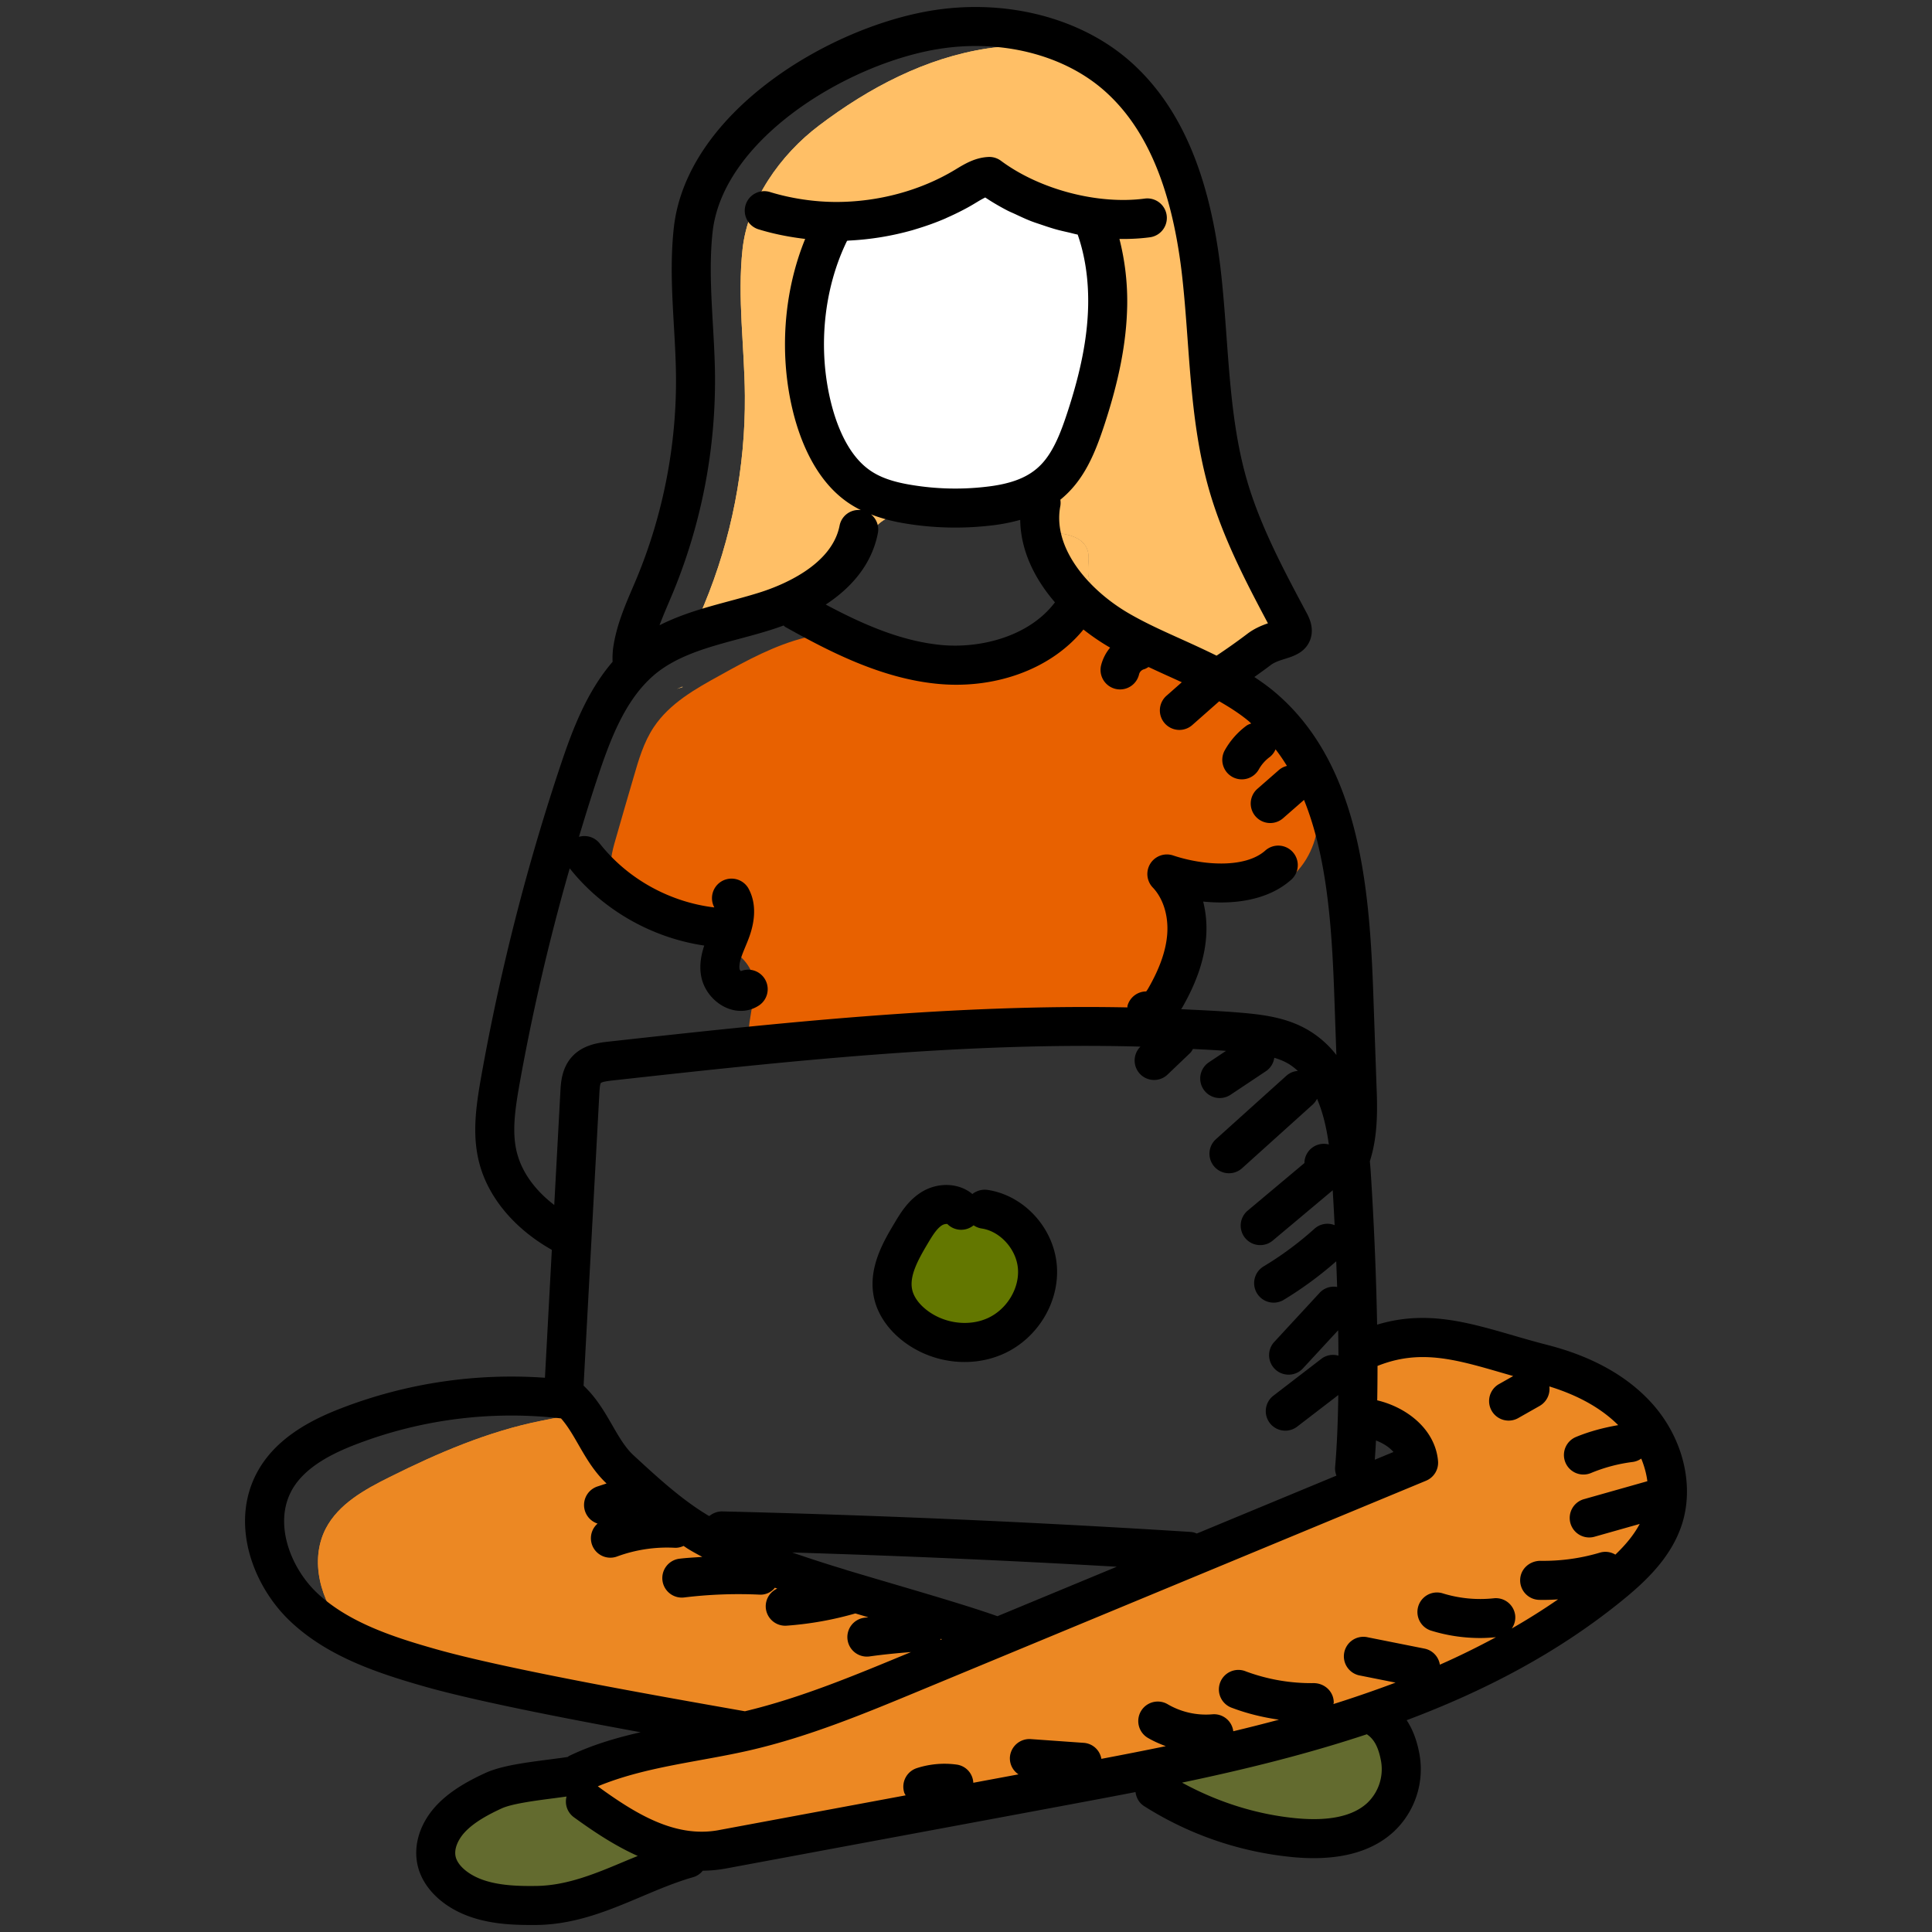 <?xml version="1.0" encoding="UTF-8"?>
<svg xmlns="http://www.w3.org/2000/svg" xmlns:xlink="http://www.w3.org/1999/xlink" xmlns:svgjs="http://svgjs.com/svgjs" id="SvgjsSvg1134" width="288" height="288" version="1.1">
  <rect width="100%" height="100%" fill="#333333" stroke="none"/>
  <defs id="SvgjsDefs1135"></defs>
  <g id="SvgjsG1136">
    <svg xmlns="http://www.w3.org/2000/svg" viewBox="0 0 99 99" width="288" height="288">
      <path fill="#637700" d="M49.252 62.016c-.378-.404-1.063-.366-1.529-.066-.466.3-.765.792-1.049 1.269-.558.938-1.138 1.995-.912 3.063.145.688.616 1.272 1.18 1.691 1.163.864 2.799 1.079 4.112.468 1.313-.61 2.214-2.055 2.105-3.499s-1.271-2.764-2.703-2.98" class="color00d4fc svgShape"></path>
      <path fill="#ec8823" d="M52.6 85.523c-.46.61-1.9 1.9-2.08 2-.8.47-1.8 1.01-2.69 1.27-2.66.78-6.29.59-9.02.29-1.69-.18-3.36-.56-5.01-.93-3.66-.83-7.32-1.66-10.97-2.48-1.28-.29-2.58-.56-3.81-.94-.24-.18-.48-.37-.71-.58-.24-.21-.46-.45-.68-.7-1.201-1.4-1.78-3.48-.94-5.12.66-1.27 2-2.01 3.29-2.65 2.46-1.23 5.05-2.34 7.76-2.88.52-.1 1.16-.25 1.8-.32.21.43.4.89.62 1.28.31.57.74 1.06 1.19 1.52 1.27 1.3 2.77 2.38 4.39 3.21.02.01.03.02.05.03 1.67.82 3.58.97 5.21 1.78 3.8 1.87 7.71 3.49 11.73 4.91.07.02.01.14-.13.31z" class="color7e60f8 svgShape"></path>
      <path fill="#ec8823" d="M52.6 85.523c-.46.61-1.9 1.9-2.08 2-.8.47-1.8 1.01-2.69 1.27-2.66.78-6.29.59-9.02.29-1.69-.18-3.36-.56-5.01-.93-3.66-.83-7.32-1.66-10.97-2.48-1.28-.29-2.58-.56-3.81-.94-.24-.18-.48-.37-.71-.58-.24-.21-.46-.45-.68-.7-1.201-1.4-1.78-3.48-.94-5.12.66-1.27 2-2.01 3.29-2.65 2.46-1.23 5.05-2.34 7.76-2.88.52-.1 1.16-.25 1.8-.32.21.43.4.89.62 1.28.31.57.74 1.06 1.19 1.52 1.27 1.3 2.77 2.38 4.39 3.21.02.01.03.02.05.03.96.58 1.98 1.02 3.02 1.43.1.06.2.11.3.16 1.24.62 2.61.87 3.9 1.27.01 0 .03.01.05.02.44.14.86.3 1.27.5 2.7 1.33 5.46 2.54 8.27 3.62z" class="color7e60f8 svgShape"></path>
      <path fill="#ec8823" d="M29.608 91.689c1.935-1.906 4.71-2.626 7.347-3.272l4.856-1.19c2.921-.715 5.848-1.433 8.686-2.432 6.612-2.327 12.625-6.143 19.243-8.457.57-.2 1.159-.396 1.619-.787.46-.391.763-1.034.574-1.607-.204-.62-.87-.934-1.364-1.359-.954-.819-1.197-2.567-.135-3.242.579-.368 1.323-.3 2.005-.22 3.672.435 7.488.92 10.598 2.921.568.366 1.128.806 1.404 1.423.349.782.433 1.98 1.287 2.035-.992.976-.851 2.592-1.29 3.913-.77 2.324-3.195 3.617-5.444 4.586a91.733 91.733 0 0 1-22.155 6.391c-2.73.426-5.484.729-8.184 1.316-2.993.65-5.903 1.646-8.892 2.315-2.66.596-5.764.822-7.797-.994-.727-.65-1.383-1.368-2.358-1.34z" class="color7e60f8 svgShape"></path>
      <path fill="#636b2f" d="M70.12 87.781c1.019.43 1.445 1.226 1.638 2.315a3.395 3.395 0 0 1-1.008 3.018c-1.138 1.062-2.853 1.2-4.402 1.054a16.261 16.261 0 0 1-7.183-2.461m-29.31-.795c-1.144.25-3.538.371-4.572.85-.825.382-1.63.829-2.209 1.457-.578.629-.903 1.469-.67 2.254.251.846 1.112 1.498 2.068 1.82s2.004.36 3.025.347c2.799-.038 5.124-1.667 7.765-2.416" class="color606060 svgShape"></path>
      <path fill="#e86100" d="M67.55 41.483c.07 1.19-.33 2.39-1.16 3.25-.93.94-2.211.67-3.45.69-.68.01-1.49.1-1.8.7-.08.15-.11.31-.15.48-.24 1.08-.48 2.16-.72 3.25-.11.46-.21.93-.48 1.33-1.03 1.55-4.31 1.57-5.93 1.63-1.78.07-3.56.08-5.35.04-2.17-.06-4.36-.21-6.52.04-.84.1-2.36.46-3.61.38-.14-1.16.63-2.59.03-3.67-.4-.71-1.14-1.11-1.95-1.39-.63-.23-1.3-.37-1.86-.53-1.45-.42-2.12-.74-2.7-1.74-.16-.27-.31-.59-.471-.97-.26-.62-.07-1.33.12-1.98.3-1.05.6-2.09.91-3.14.26-.9.52-1.81 1.04-2.59.81-1.22 2.14-1.97 3.42-2.67 1.38-.77 2.79-1.53 4.33-1.92.38-.1.7-.1.99-.03.07.06.14.13.21.19.42.36.87.67 1.36.91l.01.01c2.01 1.08 4.51 1.25 6.54.22 2-1.01 4.68-2.53 7.01-2.4.83.04 1.62.35 2.37.72 1.35.66 2.61 1.5 3.73 2.5h.01c.86.76 1.65 1.61 2.33 2.54.9 1.22 1.65 2.63 1.74 4.15z" class="colorfd6229 svgShape"></path>
      <path fill="#e86100" d="M43.81 33.743c-.49-.24-.94-.55-1.36-.91-.07-.06-.14-.13-.21-.19.61.15 1.06.6 1.57 1.1z" class="colorfd6229 svgShape"></path>
      <path fill="#ffbf66" d="M32.15 34.323c.1-.04.19-.08.29-.12 0 .01.01.02.01.03l-.3.09zm32.65-1.22c-.91.48-1.65 1.58-2.72 1.58h-.01c-.51-.3-.99-.62-1.391-.85-1.24-.73-2.42-1.55-3.53-2.45-.66-.54-1.35-1.2-1.39-2.06-.02-.37.09-.75-.02-1.11-.23-.76-1.21-.91-2-.92-.17 0-.35-.01-.52-.01 0-.02 0-.03-.01-.05-.23-.76-1.21-.91-2-.93l-3.62-.06c-.81-.02-1.67-.01-2.34.43-.55.37-.88.99-1.26 1.53-1.29 1.86-3.34 3.06-5.44 3.89-1.1.44-2.23.8-3.36 1.16.24-.77.58-1.51.89-2.26 1.41-3.39 2.12-7.05 2.09-10.72-.02-2.5-.39-5.01-.12-7.5.27-2.48 1.93-4.84 3.92-6.34 2.56-1.94 5.47-3.47 8.63-3.95 1.65-.24 3.37-.18 4.98.24.53.3 1.04.64 1.52 1.04 2.85 2.41 3.98 6.29 4.44 10 .44 3.72.35 7.52 1.39 11.11.72 2.46 1.94 4.74 3.15 7.01.48.9-.71.91-1.28 1.22zm-30.121 2.2c.1-.04.19-.08.29-.12 0 .01.01.02.01.03l-.3.09z" class="colorf7ca49 svgShape"></path>
      <path fill="#ffbf66" d="M62.07 34.683h-.1c-1.2-.08-2.8-1.24-3.82-1.83-1.24-.73-2.42-1.55-3.53-2.45-.66-.54-1.35-1.21-1.39-2.06-.02-.35.08-.72-.01-1.06.17 0 .35.01.52.01.79.01 1.77.16 2 .92.11.36 0 .74.02 1.11.04.86.73 1.52 1.39 2.06 1.11.9 2.29 1.72 3.529 2.45.4.23.88.55 1.39.85z" class="colorf7ca49 svgShape"></path>
      <path fill="#ffbf66" d="M64.8 33.103c-.91.48-1.65 1.58-2.72 1.58h-.01c-.51-.3-.99-.62-1.391-.85-1.24-.73-2.42-1.55-3.53-2.45-.66-.54-1.35-1.2-1.39-2.06-.02-.37.09-.75-.02-1.11-.23-.76-1.21-.91-2-.92-.17 0-.35-.01-.52-.01 0-.02 0-.03-.01-.05-.23-.76-1.21-.91-2-.93l-3.62-.06c-.81-.02-1.67-.01-2.34.43-.55.37-.88.99-1.26 1.53-1.29 1.86-3.34 3.06-5.44 3.89-1.1.44-2.23.8-3.36 1.16.24-.77.58-1.51.89-2.26 1.41-3.39 2.12-7.05 2.09-10.72-.02-2.5-.39-5.01-.12-7.5.27-2.48 1.93-4.84 3.92-6.34 2.56-1.94 5.47-3.47 8.63-3.95 1.65-.24 3.37-.18 4.98.24.53.3 1.04.64 1.52 1.04 2.85 2.41 3.98 6.29 4.44 10 .44 3.72.35 7.52 1.39 11.11.72 2.46 1.94 4.74 3.15 7.01.48.9-.71.91-1.28 1.22z" class="colorf7ca49 svgShape"></path>
      <path fill="#ffffff" d="M56.76 15.691c-.044 1.975-.509 3.91-1.114 5.753-.368 1.119-.8 2.247-1.567 3.043-.952.997-2.27 1.33-3.535 1.46-1.308.142-2.627.112-3.934-.1-.962-.151-1.946-.413-2.756-1.038-1.135-.866-1.838-2.347-2.227-3.879-.692-2.73-.487-5.762.562-8.322.173-.423.378-.846.605-1.259 2.346.01 4.691-.604 6.658-1.793.39-.232.79-.494 1.243-.514 1.438 1.068 3.34 1.813 5.254 2.085.594 1.39.843 3.003.81 4.564z" class="colorfff svgShape"></path>
      <path d="M84.656 71.918c-1.26-1.403-3.067-2.413-5.37-3.002-3.134-.802-5.644-1.97-8.72-1.037-.048-2.728-.179-5.55-.334-7.936-.01-.144-.026-.295-.037-.442.399-1.246.397-2.549.34-3.879l-.173-4.933c-.204-5.514-.784-11.695-5.107-15.282-.315-.26-.645-.493-.98-.715.274-.196.549-.393.832-.607.205-.157.476-.242.738-.324.433-.135 1.027-.32 1.28-.945.254-.632-.066-1.218-.196-1.456-1.16-2.174-2.359-4.422-3.037-6.766-1.002-3.468-.916-7.218-1.363-10.955-.606-4.95-2.172-8.43-4.791-10.643-2.5-2.102-6.17-3.03-9.818-2.483-5.412.817-12.75 5.245-13.394 11.171-.283 2.599.092 5.134.113 7.62.03 3.51-.664 7.078-2.01 10.317l-.223.525c-.41.96-.836 1.955-.993 3.1-.02.18-.035.414-.022.665-1.306 1.513-2.045 3.445-2.634 5.202a113.061 113.061 0 0 0-4.112 16.132c-.257 1.465-.457 2.899-.093 4.32.45 1.782 1.809 3.402 3.725 4.48l-.353 6.555a24.219 24.219 0 0 0-10.382 1.54c-1.362.52-3.288 1.417-4.301 3.187-1.506 2.631-.33 5.88 1.61 7.73 1.855 1.766 4.31 2.623 6.81 3.337 2.566.74 7.176 1.64 11.165 2.37-1.247.285-2.487.646-3.669 1.217-.025.012-.041.035-.065.05-1.394.21-3.191.342-4.229.824-.79.365-1.79.887-2.525 1.687-.874.952-1.208 2.153-.893 3.215.325 1.094 1.338 2.023 2.708 2.483 1.1.37 2.218.41 3.358.4 3.05-.042 5.444-1.722 8.024-2.454a.973.973 0 0 0 .476-.327c.389-.004.786-.039 1.192-.114 16.895-3.144 18.899-3.51 20.983-3.916.036.285.18.554.442.721a17.279 17.279 0 0 0 7.627 2.614c1.852.173 3.816-.049 5.177-1.318a4.38 4.38 0 0 0 1.31-3.925c-.094-.531-.269-1.18-.662-1.774 3.948-1.482 7.728-3.43 11.075-6.16 1.188-.967 2.476-2.183 3.024-3.855.66-2.012.062-4.451-1.523-6.214zM48.27 83.996l-.096.04c.01-.02.026-.037.035-.059l.061.02zm2.84-1.178c-1.8-.642-5-1.544-7.717-2.359a.959.959 0 0 0-.094-.03v-.003a71.495 71.495 0 0 1-2.705-.873c5.543.168 11.107.412 16.632.73l-6.116 2.535zm10.217-4.237a.974.974 0 0 0-.297-.08 617.634 617.634 0 0 0-24.047-1.054 1.046 1.046 0 0 0-.638.24c-.015-.009-.03-.015-.046-.024-1.393-.829-2.663-2.01-3.856-3.109-.688-.647-1.11-1.732-1.783-2.67a5.745 5.745 0 0 0-.75-.874c-.002-.001-.005-.002-.006-.004l.404-7.493c0-.018.003-.035.003-.053l.4-7.415c.006-.129.025-.47.076-.549.06-.05.263-.093.607-.131 8.868-.98 17.993-1.978 27.046-1.734a.997.997 0 0 0 1.397 1.424l1.148-1.096c.064-.06.101-.136.145-.208.565.032 1.13.056 1.694.098l-.877.585a1 1 0 0 0 1.11 1.664l1.814-1.209a.988.988 0 0 0 .426-.687c.56.175.844.346 1.21.675a.978.978 0 0 0-.578.236l-3.623 3.263a1 1 0 0 0 1.34 1.487l3.622-3.264a.989.989 0 0 0 .22-.296c.308.714.492 1.526.604 2.343a.992.992 0 0 0-1.25.951l-2.908 2.439a1 1 0 0 0 1.285 1.533l3.073-2.577c.034.578.067 1.177.097 1.788a.99.99 0 0 0-1.029.18 16.92 16.92 0 0 1-2.61 1.933 1 1 0 0 0 1.03 1.715 18.97 18.97 0 0 0 2.691-1.976c.017.436.033.875.047 1.315a.985.985 0 0 0-.888.29l-2.313 2.504a1 1 0 1 0 1.468 1.357l1.786-1.933c.007.44.012.873.014 1.303a.982.982 0 0 0-.868.155L65.276 71.5a1 1 0 1 0 1.217 1.586l2.085-1.601c-.02 1.36-.07 2.623-.164 3.691a.983.983 0 0 0 .069.438l-7.155 2.967zM32.65 77.427c.002 0 .003.002.004.003l-.007.002c0-.002.002-.004.003-.005zm37.858-3.614c.351.135.674.332.896.59l-.956.396c.023-.317.043-.644.06-.986zM34.476 30.389a28.536 28.536 0 0 0 2.163-11.103c-.022-2.5-.384-5.005-.125-7.385.522-4.799 6.994-8.7 11.703-9.41 3.087-.464 6.166.297 8.232 2.035 2.214 1.87 3.553 4.93 4.095 9.352.443 3.717.354 7.56 1.427 11.272.698 2.41 1.855 4.638 3.001 6.79-.324.111-.708.27-1.078.555-.537.407-1.054.768-1.555 1.102-1.771-.873-3.102-1.362-4.475-2.155-2.063-1.192-3.954-3.362-3.528-5.524a.974.974 0 0 0-.002-.311c1.213-.983 1.773-2.362 2.262-3.85.753-2.296 1.123-4.216 1.163-6.043v-.002a12.906 12.906 0 0 0-.397-3.468c.534.008 1.057-.018 1.562-.085a1 1 0 1 0-.265-1.983c-2.36.315-5.351-.44-7.367-1.936a.992.992 0 0 0-.64-.197c-.673.03-1.201.347-1.625.602l-.092.056c-1.761 1.063-3.921 1.648-6.087 1.648-1.083 0-2.276-.17-3.362-.5a1 1 0 1 0-.583 1.912c.752.23 1.55.386 2.356.482-1.124 2.75-1.344 6.005-.602 8.933.353 1.388 1.088 3.282 2.586 4.425.28.216.573.39.868.538a.99.99 0 0 0-1.088.791c-.397 2.056-2.997 3.084-4.096 3.43-1.677.53-3.46.834-5.132 1.68.136-.364.29-.73.45-1.107l.23-.544zm10.154-4.032c.643.25 1.278.392 1.82.477a15.71 15.71 0 0 0 4.197.109 9.58 9.58 0 0 0 1.631-.303c.022 1.59.754 3.035 1.78 4.225-1.324 1.755-3.82 2.374-5.819 2.187-2.086-.2-4.06-1.078-5.926-2.073 1.233-.809 2.349-1.987 2.673-3.67a.989.989 0 0 0-.356-.952zm-1.223-14.019c.04-.001.079-.01.119-.012a14.564 14.564 0 0 0 3.237-.533c.069-.02.135-.042.203-.062.498-.151.985-.324 1.456-.527.042-.018.081-.039.123-.057.928-.412 1.41-.73 1.513-.788a5.36 5.36 0 0 1 .428-.24c.36.242.742.464 1.138.67.133.068.273.124.409.188.8.378.906.394 1.347.544.7.239.878.276 1.363.386.161.036.318.083.48.114.38 1.084.564 2.334.536 3.65-.035 1.624-.373 3.36-1.063 5.461-.307.935-.69 1.988-1.341 2.665-.625.656-1.524 1.012-2.918 1.157a13.671 13.671 0 0 1-3.672-.095c-1.05-.165-1.76-.425-2.305-.845-1.044-.797-1.59-2.25-1.864-3.33-.711-2.806-.388-5.904.81-8.346zM26.49 59.072c-.266-1.04-.101-2.193.124-3.48a111.236 111.236 0 0 1 2.579-11.096c1.688 2.13 4.207 3.561 6.893 3.957-.15.46-.254.966-.166 1.518.113.711.616 1.363 1.283 1.661.566.255 1.176.219 1.674-.101a1 1 0 0 0-.915-1.769.253.253 0 0 1-.067-.105c-.048-.304.124-.722.307-1.164l.088-.214c.167-.415.676-1.681.043-2.787a1.001 1.001 0 0 0-1.736.994c.002.003.003.01.004.013-2.285-.273-4.447-1.463-5.869-3.277a.999.999 0 0 0-1.066-.34c.318-1.05.64-2.097.987-3.134.58-1.73 1.248-3.503 2.435-4.75.015-.013.026-.028.04-.042.166-.17.34-.332.526-.48 1.744-1.377 4.328-1.617 6.499-2.424.032.023.053.056.088.075 2.265 1.266 4.922 2.64 7.808 2.915 2.833.274 5.753-.677 7.469-2.784.441.348.896.656 1.346.916l.022.011a2.301 2.301 0 0 0-.454.871 1 1 0 1 0 1.94.482.364.364 0 0 1 .241-.242c.09-.023.163-.072.24-.117.312.145.626.291.934.43.261.117.516.234.771.351l-.767.677a1 1 0 1 0 1.322 1.5l1.362-1.202c.53.304 1.04.628 1.504 1.012.048.04.09.085.137.126-.085.031-.17.058-.247.115-.452.334-.836.77-1.11 1.262a1 1 0 1 0 1.748.972c.136-.243.326-.459.55-.625a.97.97 0 0 0 .305-.4c.21.272.404.556.584.85a.98.98 0 0 0-.406.205l-1.112.973a1 1 0 0 0 1.316 1.506l1.077-.942c1.156 2.862 1.415 6.342 1.542 9.77l.116 3.301a5.142 5.142 0 0 0-1.48-1.297c-1.104-.637-2.316-.78-3.564-.882-.97-.078-1.941-.121-2.913-.168.016-.025.035-.044.05-.07.744-1.294 1.147-2.48 1.233-3.629a5.66 5.66 0 0 0-.152-1.816c1.604.162 3.318-.07 4.493-1.103a1 1 0 1 0-1.32-1.502c-1.032.906-3.171.76-4.72.24a1.002 1.002 0 0 0-1.039 1.641c.536.558.814 1.451.744 2.39-.063.844-.382 1.754-.973 2.783-.039.067-.075.119-.104.156a1 1 0 0 0-.957.729c-.009.03-.002.06-.007.09-8.941-.176-17.89.793-26.595 1.754-.459.051-1.314.146-1.885.796-.512.581-.552 1.323-.575 1.766l-.314 5.808c-.983-.75-1.66-1.686-1.91-2.674zM16.23 81.609c-1.343-1.28-2.238-3.569-1.253-5.29.695-1.213 2.204-1.9 3.281-2.313a22.201 22.201 0 0 1 10.49-1.324c.798.9 1.217 2.286 2.333 3.335l-.466.153a1 1 0 0 0 .007 1.902.996.996 0 0 0 1.009 1.682 7.416 7.416 0 0 1 2.938-.443c.165.01.317-.03.459-.094.083.052.16.111.244.161.235.143.475.274.715.4-.388.03-.778.046-1.163.093a1 1 0 1 0 .244 1.985 23.144 23.144 0 0 1 3.841-.144.932.932 0 0 0 .797-.353l.122.044a.993.993 0 0 0-.588.974 1 1 0 0 0 1.07.926 17.179 17.179 0 0 0 3.52-.627l.665.197c-.075.01-.152.016-.227.027a1 1 0 0 0 .281 1.98c.707-.1 1.42-.17 2.132-.224-2.768 1.144-5.575 2.332-8.51 3.033-3.855-.68-12.24-2.144-15.958-3.218-2.11-.6-4.401-1.357-5.984-2.862zM27.484 96.64c-.911.013-1.866-.017-2.694-.296-.732-.246-1.293-.7-1.429-1.157-.132-.448.145-.961.448-1.291.497-.54 1.273-.94 1.894-1.227.53-.245 1.743-.402 2.718-.528l.611-.083a.995.995 0 0 0 .375 1.062c1.001.726 2.09 1.456 3.273 1.983-.194.081-.393.16-.584.24-1.554.655-3.022 1.276-4.612 1.297zm9.353-2.861c-2.27.421-4.31-.871-6.207-2.243 2.461-1.02 5.215-1.25 7.81-1.85 3.008-.695 5.863-1.879 8.625-3.024l26.01-10.787a1 1 0 0 0 .613-1.011c-.143-1.619-1.592-2.747-3.116-3.108.01-.572.015-1.16.015-1.763 2.144-.857 3.928-.359 6.318.336l.634.183-.756.428a1.001 1.001 0 0 0 .988 1.74l1.125-.638a1 1 0 0 0 .496-.998c1.478.456 2.663 1.119 3.528 1.983-.74.129-1.469.319-2.164.607a1 1 0 0 0 .767 1.848 8.264 8.264 0 0 1 2.148-.569.976.976 0 0 0 .43-.172c.156.381.264.772.313 1.16l-3.222.912a1 1 0 1 0 .543 1.924l2.287-.647c-.307.58-.755 1.102-1.247 1.572a.987.987 0 0 0-.79-.102c-.999.297-2.025.437-3.072.42-.553.014-1.008.43-1.017.983s.43 1.008.983 1.018c.27.004.489.004.96-.025-.772.53-1.562 1.029-2.373 1.492a.985.985 0 0 0 .177-.662.997.997 0 0 0-1.103-.886 6.514 6.514 0 0 1-2.64-.262 1.001 1.001 0 0 0-.602 1.908c.82.26 1.69.39 2.555.39.268 0 .536-.017.802-.042-.94.505-1.896.978-2.873 1.408a.993.993 0 0 0-.785-.823l-2.9-.578a1 1 0 1 0-.39 1.96l1.803.36c-1.043.395-2.289.82-3.181 1.098.002-.03.017-.058.016-.09-.01-.553-.466-.974-1.018-.982a9.637 9.637 0 0 1-3.476-.597 1 1 0 1 0-.704 1.87c.764.289 1.572.483 2.389.601a87.28 87.28 0 0 1-2.34.592.993.993 0 0 0-1.072-.868 3.884 3.884 0 0 1-2.29-.516 1 1 0 1 0-1.013 1.725c.291.17.6.305.916.423-1.108.228-2.209.444-3.3.65a.986.986 0 0 0-.894-.819l-2.724-.193a1.004 1.004 0 0 0-1.069.926.985.985 0 0 0 .44.881l-2.316.431a.985.985 0 0 0-.84-.93 4.611 4.611 0 0 0-2.055.18 1 1 0 0 0-.641 1.262c.016.049.046.088.068.133l-9.57 1.78zm33.935-3.508a2.388 2.388 0 0 1-.705 2.112c-.73.68-1.95.946-3.627.79-2.056-.193-4.058-.835-5.87-1.827 3.153-.66 6.348-1.442 9.47-2.478.344.232.591.61.732 1.403z"></path>
      <path d="M50.605 60.973a1.025 1.025 0 0 0-.778.212c-.693-.582-1.79-.626-2.645-.076-.673.432-1.058 1.079-1.367 1.598-.538.905-1.351 2.272-1.032 3.782.182.861.737 1.673 1.563 2.287 1.477 1.098 3.487 1.335 5.13.572 1.717-.799 2.819-2.642 2.68-4.481-.146-1.938-1.673-3.612-3.551-3.894zm.027 6.562c-.958.445-2.2.298-3.093-.365-.434-.322-.718-.71-.799-1.094-.146-.69.292-1.503.794-2.346.223-.374.452-.76.73-.94a.483.483 0 0 1 .243-.072c.015 0 .027.001.037.003.365.37.95.394 1.346.066a.99.99 0 0 0 .418.165c.947.141 1.779 1.068 1.854 2.065.076 1.01-.567 2.07-1.53 2.518z"></path>
    </svg>
  </g>
</svg>
